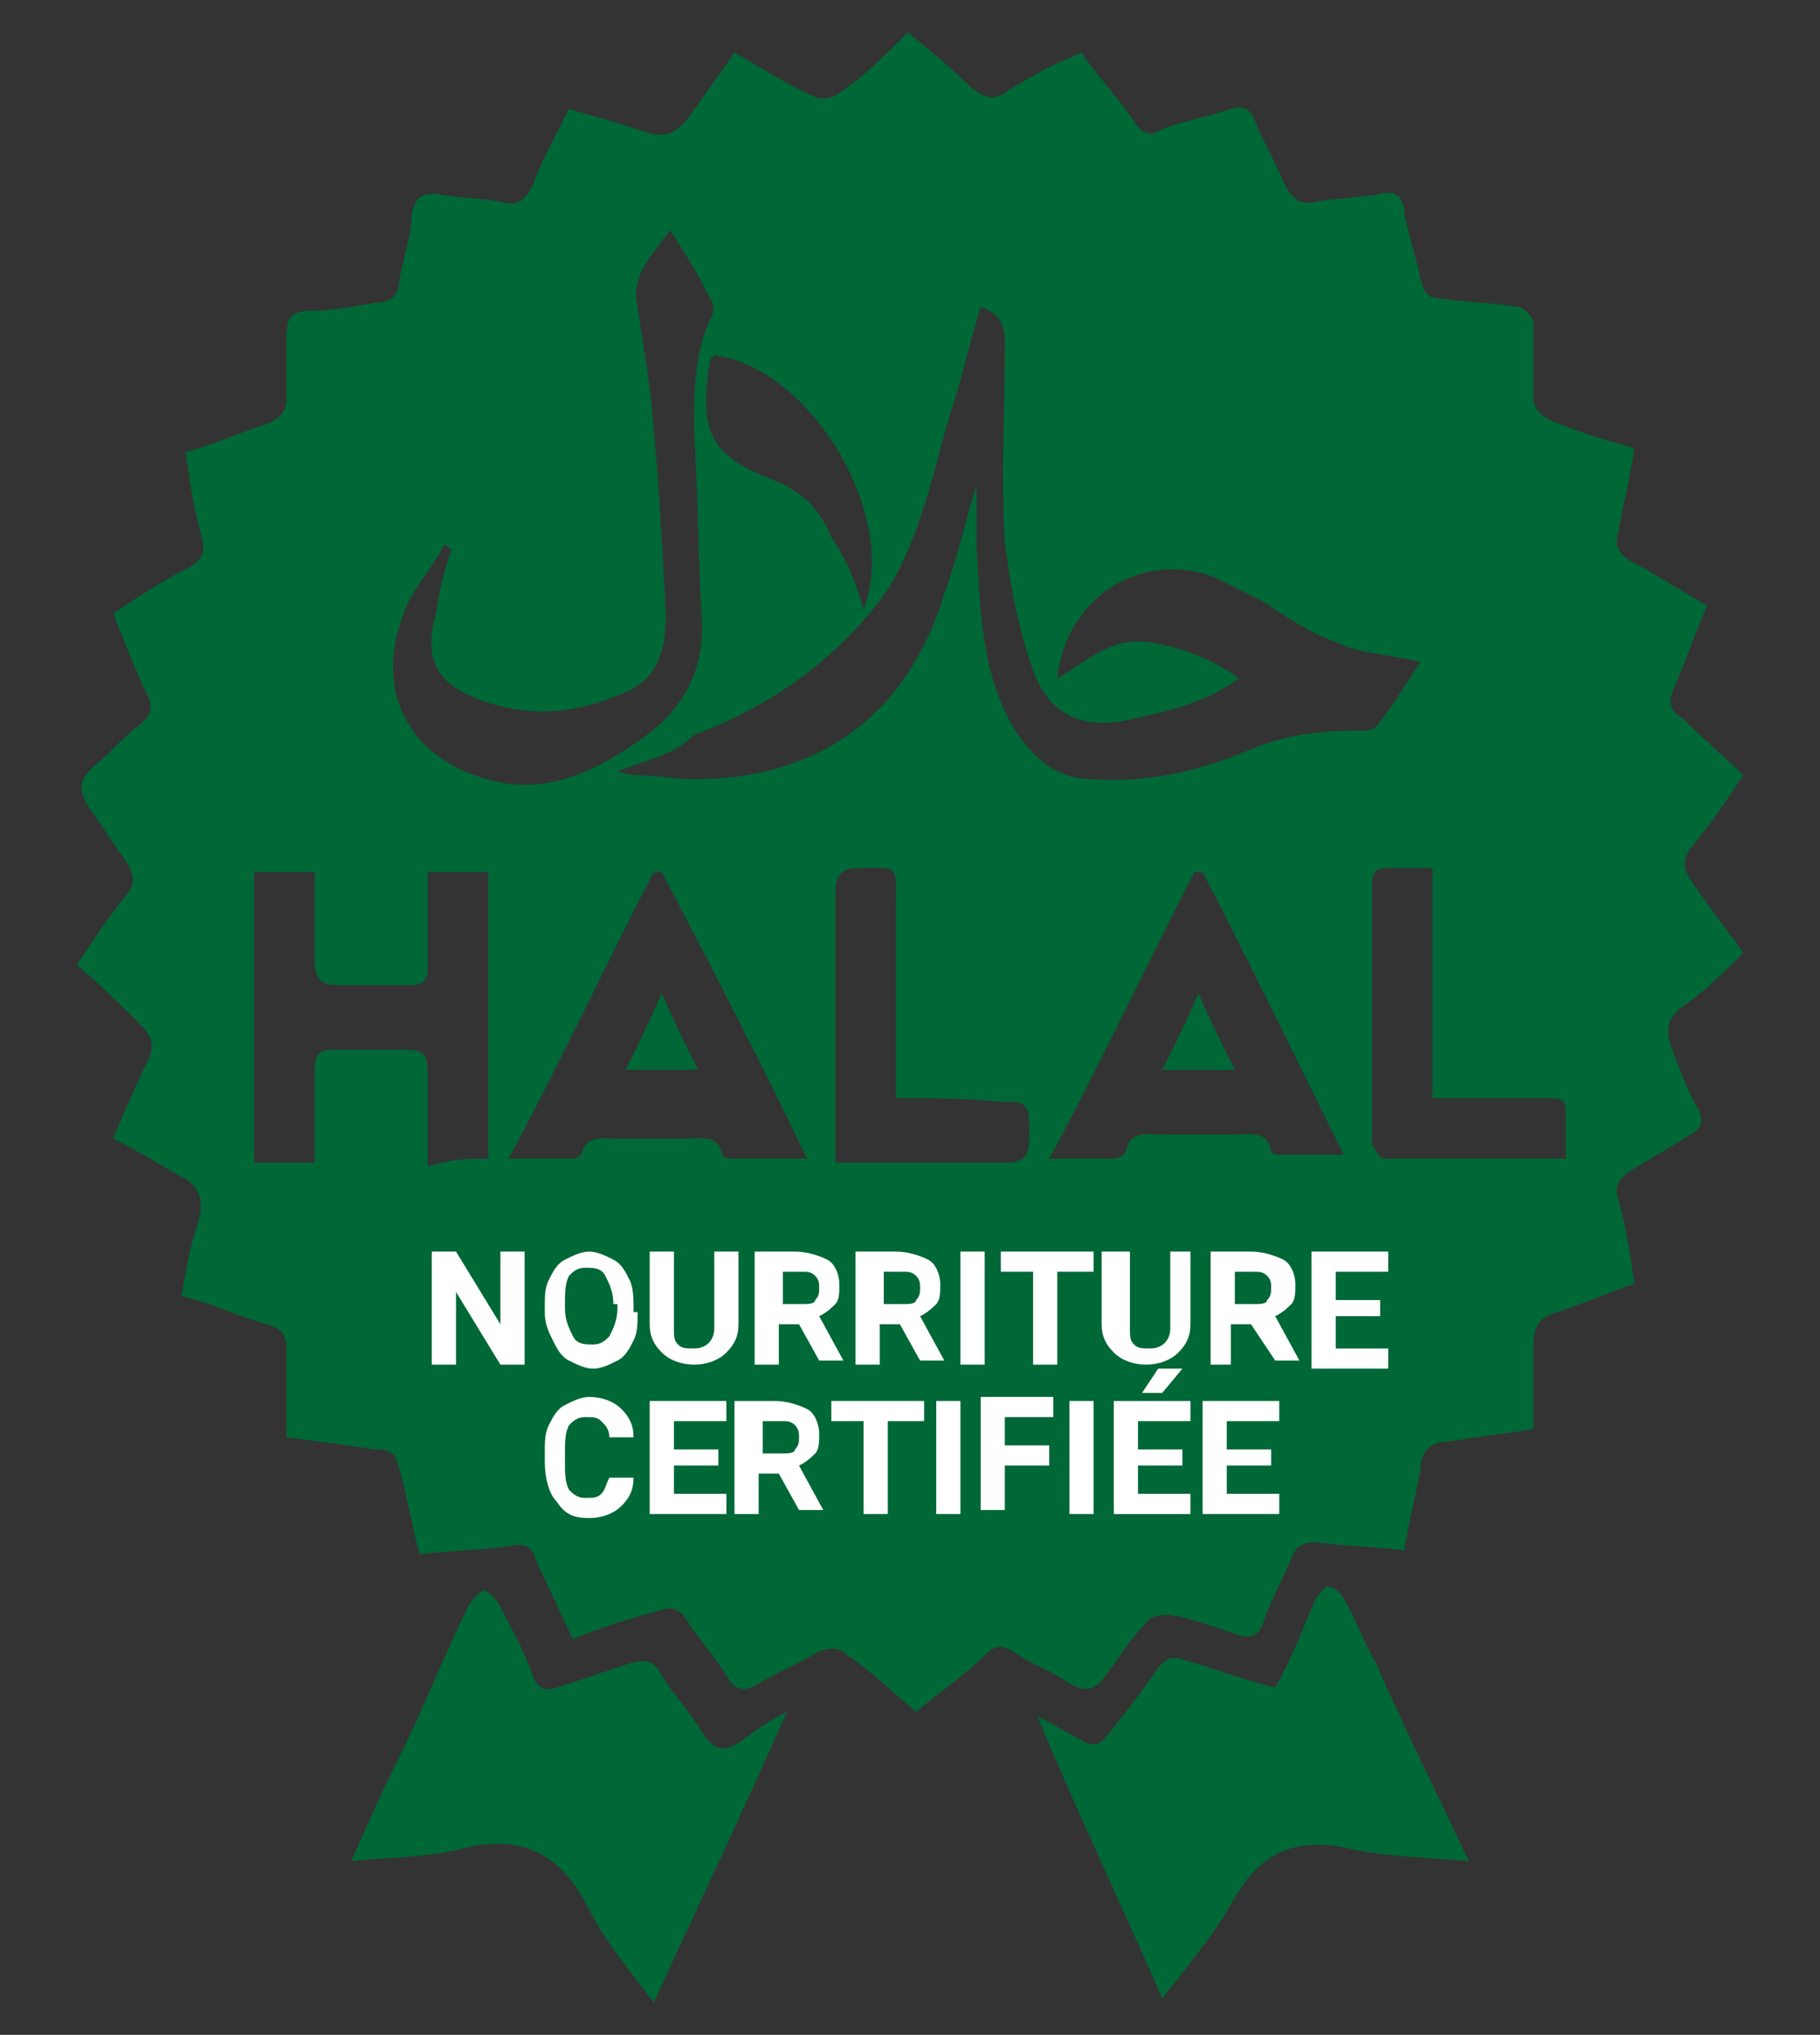 <?xml version="1.0" encoding="utf-8"?>
<!-- Generator: Adobe Illustrator 25.2.0, SVG Export Plug-In . SVG Version: 6.00 Build 0)  -->
<svg version="1.1" id="DISEÑO" xmlns="http://www.w3.org/2000/svg" xmlns:xlink="http://www.w3.org/1999/xlink" x="0px" y="0px"
	 viewBox="0 0 45.1 50.4" enable-background="new 0 0 45.1 50.4" xml:space="preserve">
<rect x="0" y="0" width="45.1" height="50.4" fill="#333333" stroke="none"/>
<g>
	<path fill="#006736" d="M18.2,1.3c0.7,0.4,1.3,0.8,2,1.1c0.2,0.1,0.5,0,0.6-0.1c0.6-0.4,1.1-0.9,1.7-1.5c0.6,0.5,1.1,0.9,1.6,1.4
		c0.3,0.2,0.5,0.3,0.8,0.1c0.6-0.4,1.2-0.7,1.9-1c0.4,0.6,0.9,1.1,1.3,1.7c0.2,0.3,0.4,0.4,0.7,0.2c0.5-0.2,1.1-0.3,1.7-0.5
		c0.3-0.1,0.5,0,0.6,0.3c0.2,0.5,0.5,1,0.7,1.5C32,4.9,32.2,5.1,32.6,5c0.5-0.1,1.1-0.1,1.6-0.2c0.4-0.1,0.6,0.1,0.6,0.5
		c0.1,0.5,0.3,1.1,0.4,1.6c0.1,0.4,0.2,0.5,0.6,0.5c0.6,0.1,1.2,0.1,1.8,0.2c0.2,0,0.4,0.3,0.4,0.4C38,8.7,38,9.3,38,9.9
		c0,0.2,0.2,0.4,0.4,0.5c0.7,0.3,1.4,0.5,2.1,0.7c-0.1,0.7-0.3,1.5-0.4,2.1c-0.1,0.3,0,0.5,0.3,0.7c0.6,0.3,1.2,0.7,1.9,1.1
		c-0.3,0.7-0.5,1.3-0.8,2c-0.2,0.4-0.1,0.6,0.2,0.8c0.5,0.5,1,0.9,1.5,1.4c-0.4,0.6-0.8,1.2-1.3,1.8c-0.2,0.3-0.2,0.5,0,0.8
		c0.4,0.6,0.8,1.1,1.3,1.8c-0.5,0.5-1,1-1.6,1.4c-0.3,0.3-0.3,0.5-0.2,0.9c0.2,0.5,0.4,1.1,0.7,1.6c0.1,0.3,0.1,0.4-0.2,0.6
		c-0.5,0.3-1,0.6-1.5,0.9c-0.3,0.2-0.4,0.4-0.3,0.7c0.2,0.7,0.3,1.4,0.4,2.1c-0.6,0.2-1.3,0.5-1.9,0.7c-0.4,0.1-0.6,0.3-0.6,0.8
		c0,0.7,0,1.3,0,2.1c-0.7,0.1-1.4,0.2-2.1,0.3c-0.5,0-0.7,0.3-0.7,0.7c-0.1,0.6-0.3,1.3-0.4,2c-0.8-0.1-1.5-0.1-2.2-0.2
		c-0.3,0-0.5,0.1-0.6,0.4c-0.2,0.5-0.5,1-0.7,1.6c-0.1,0.3-0.3,0.4-0.6,0.3c-0.6-0.2-1.1-0.4-1.7-0.5c-0.2,0-0.5,0-0.6,0.2
		c-0.4,0.4-0.7,0.9-1,1.3c-0.3,0.4-0.5,0.4-0.9,0.2c-0.4-0.3-1-0.5-1.4-0.8c-0.3-0.2-0.5-0.1-0.7,0.1c-0.5,0.5-1.1,0.9-1.7,1.4
		c-0.6-0.5-1.1-1-1.7-1.4c-0.2-0.2-0.4-0.2-0.7-0.1c-0.5,0.3-1,0.5-1.5,0.8c-0.3,0.2-0.6,0.2-0.8-0.2c-0.3-0.5-0.7-0.9-1-1.4
		c-0.2-0.3-0.4-0.3-0.7-0.2c-0.7,0.2-1.4,0.4-2.1,0.7c-0.3-0.6-0.6-1.3-0.9-1.9c-0.1-0.4-0.3-0.5-0.7-0.4c-0.7,0.1-1.4,0.1-2.2,0.2
		c-0.2-0.7-0.3-1.4-0.5-2.1c-0.1-0.4-0.2-0.5-0.6-0.5c-0.7-0.1-1.4-0.2-2.2-0.3c0-0.7,0-1.5,0-2.2c0-0.3-0.1-0.5-0.5-0.6
		c-0.7-0.2-1.3-0.5-2.1-0.7c0.1-0.6,0.2-1.2,0.4-1.8c0.2-0.6,0-1-0.5-1.2c-0.5-0.3-1-0.6-1.6-0.9c0.3-0.7,0.6-1.4,0.9-2
		c0.1-0.3,0.1-0.5-0.2-0.8c-0.5-0.5-1-1-1.6-1.5c0.4-0.6,0.8-1.2,1.2-1.7c0.3-0.3,0.2-0.6,0-0.9c-0.3-0.4-0.6-0.9-0.9-1.3
		C1.9,19.5,2,19.3,2.3,19C2.7,18.7,3,18.3,3.4,18c0.4-0.3,0.4-0.5,0.2-0.9c-0.3-0.6-0.5-1.2-0.8-1.9c0.6-0.4,1.2-0.8,1.8-1.1
		C5,13.9,5.1,13.7,5,13.3c-0.2-0.7-0.3-1.4-0.4-2.1C5.3,11,6,10.7,6.6,10.5c0.3-0.1,0.5-0.3,0.5-0.6c0-0.5,0-1.1,0-1.6
		c0-0.5,0.2-0.6,0.6-0.6c0.5,0,1-0.1,1.6-0.2c0.4,0,0.6-0.2,0.6-0.6c0.1-0.5,0.3-1.1,0.3-1.6c0.1-0.4,0.2-0.5,0.6-0.5
		c0.5,0.1,1.1,0.1,1.6,0.2c0.4,0.1,0.6,0,0.8-0.4c0.2-0.6,0.6-1.3,0.9-1.9c0.7,0.2,1.4,0.4,2,0.6C16.5,3.4,16.7,3.3,17,3
		C17.4,2.4,17.8,1.9,18.2,1.3z M15.3,19.1c0.3,0.1,0.4,0.1,0.5,0.1c0.5,0,0.9,0.1,1.4,0.1c3.1,0,5.3-1.6,6.2-4.6
		c0.3-0.8,0.5-1.7,0.8-2.7c0,0.6,0,1.1,0,1.6c0.1,1.5,0.1,3,0.9,4.4c0.5,0.8,1.1,1.3,2,1.3c1.3,0.1,2.6-0.2,3.8-0.7
		c0.9-0.4,1.8-0.5,2.7-0.5c0.2,0,0.4,0,0.5-0.1c0.4-0.5,0.7-1,1.1-1.6c-0.8-0.2-1.5-0.2-2.1-0.5c-0.6-0.2-1.2-0.6-1.8-1
		c-0.4-0.2-0.8-0.4-1.2-0.6c-1.8-0.7-3.7,0.5-3.9,2.5c0.7-0.4,1.3-1,2.2-0.9c0.8,0.1,1.6,0.4,2.3,0.9c-0.8,0.6-1.7,0.8-2.6,1
		c-1.6,0.4-2.3-0.4-2.6-1.5c-0.3-0.9-0.5-2-0.6-2.9c-0.1-1.6,0-3.2,0-4.8c0-0.4,0-0.8-0.6-1c-0.3,1-0.5,1.9-0.8,2.8
		c-0.4,1.4-0.7,2.9-1.5,4.2c-1.2,1.7-2.9,2.9-4.8,3.6C16.7,18.7,16.1,18.8,15.3,19.1z M12.1,28.7c0-2.4,0-4.8,0-7.1
		c-0.5,0-1,0-1.5,0c0,0.8,0,1.6,0,2.3c0,0.4-0.1,0.5-0.5,0.5c-0.6,0-1.1,0-1.7,0c-0.4,0-0.6-0.1-0.6-0.6c0-0.7,0-1.5,0-2.2
		c-0.6,0-1,0-1.5,0c0,2.4,0,4.8,0,7.2c0.5,0,1,0,1.5,0c0-0.8,0-1.6,0-2.3c0-0.4,0.1-0.5,0.5-0.5c0.6,0,1.1,0,1.7,0
		c0.5,0,0.6,0.1,0.6,0.6c0,0.7,0,1.5,0,2.3C11.2,28.7,11.6,28.7,12.1,28.7z M11.2,13.6c-0.1,0-0.1-0.1-0.2-0.1
		c-0.3,0.6-0.8,1.1-1,1.7c-0.8,2.1,0.3,3.8,2.5,4.2c1.3,0.2,2.4-0.4,3.4-1.1c1-0.7,1.5-1.6,1.5-2.8c-0.1-1.6-0.1-3.2-0.2-4.8
		c0-1,0-1.9,0.4-2.8c0.1-0.1,0.1-0.4,0-0.5c-0.3-0.6-0.6-1.1-1-1.7c-0.4,0.6-1,1.1-0.8,1.9c0.1,0.7,0.2,1.3,0.3,2
		c0.2,1.9,0.3,3.7,0.4,5.6c0,0.7-0.1,1.5-0.9,1.9c-1.3,0.6-2.5,0.7-3.8,0.2c-1-0.4-1.3-1-1-2.1C10.9,14.6,11,14.1,11.2,13.6z
		 M29.8,21.6c-0.1,0-0.1,0-0.2,0c-1.2,2.3-2.3,4.7-3.6,7.1c0.6,0,1.1,0,1.6,0c0.1,0,0.3-0.1,0.3-0.2c0.1-0.5,0.5-0.4,0.9-0.4
		c0.6,0,1.2,0,1.8,0c0.4,0,0.8-0.1,0.9,0.4c0,0.1,0.2,0.1,0.2,0.1c0.5,0,1,0,1.6,0C32.1,26.2,31,23.9,29.8,21.6z M20,28.7
		c-1.2-2.5-2.4-4.8-3.6-7.1c-0.1,0-0.1,0-0.2,0c-1.2,2.3-2.3,4.7-3.6,7.1c0.6,0,1.1,0,1.6,0c0.1,0,0.2-0.1,0.2-0.1
		c0.1-0.5,0.6-0.4,0.9-0.4c0.6,0,1.2,0,1.7,0c0.4,0,0.8-0.1,0.9,0.4c0,0.1,0.2,0.1,0.3,0.1C19,28.7,19.4,28.7,20,28.7z M35.5,27.2
		c0-1,0-2,0-2.9c0-0.9,0-1.8,0-2.8c-0.4,0-0.8,0-1.1,0c-0.3,0-0.4,0.1-0.4,0.4c0,2.1,0,4.3,0,6.4c0,0.1,0.2,0.4,0.3,0.4
		c1.5,0,3,0,4.5,0c0-0.2,0-0.4,0-0.6c0-1,0.1-0.9-0.9-0.9C37.1,27.2,36.3,27.2,35.5,27.2z M22.2,27.2c0-1.7,0-3.2,0-4.8
		c0-1,0.1-0.9-0.9-0.9c-0.5,0-0.6,0.2-0.6,0.7c0,2,0,3.9,0,5.9c0,0.2,0,0.4,0,0.7c1.4,0,2.8,0,4.2,0c0.6,0,0.6-0.3,0.6-0.7
		c0-0.4,0.1-0.9-0.6-0.8C24,27.2,23.1,27.2,22.2,27.2z M21.4,15.1c0.9-2.3-1.3-6-3.7-6.3c0,0-0.1,0.1-0.1,0.1c-0.3,1.8,0,2.4,1.6,3
		c0.7,0.3,1.1,0.7,1.4,1.4C21,13.9,21.2,14.4,21.4,15.1z"/>
	<path fill="#006736" d="M25.7,42.5c0.4,0.2,0.7,0.4,1.1,0.6c0.3,0.2,0.5,0.1,0.7-0.2c0.4-0.5,0.8-1,1.2-1.6
		c0.2-0.2,0.3-0.3,0.6-0.2c0.7,0.2,1.5,0.5,2.3,0.7c0.4-0.7,0.7-1.5,1-2.2c0.1-0.1,0.2-0.3,0.3-0.3c0.1,0,0.3,0.1,0.4,0.3
		c0.3,0.5,0.5,1.1,0.8,1.6c0.7,1.6,1.5,3.2,2.3,4.9c-1-0.1-2-0.1-2.9-0.3c-1.3-0.3-2.2,0-2.9,1.2c-0.5,0.9-1.1,1.6-1.8,2.5
		C27.8,47.2,26.7,44.9,25.7,42.5C25.7,42.5,25.7,42.5,25.7,42.5z"/>
	<path fill="#006736" d="M19.5,42.4c-1.1,2.5-2.2,4.8-3.3,7.2c-0.6-0.8-1.2-1.5-1.6-2.3c-0.7-1.4-1.7-1.9-3.2-1.5
		C10.6,46,9.7,46,8.7,46.1c0.4-0.9,0.8-1.8,1.2-2.6c0.6-1.2,1.1-2.5,1.7-3.7c0.1-0.2,0.3-0.4,0.4-0.4c0.1,0,0.3,0.2,0.4,0.4
		c0.3,0.6,0.6,1.1,0.8,1.7c0.1,0.3,0.3,0.4,0.6,0.3c0.6-0.2,1.2-0.4,1.8-0.6c0.4-0.1,0.6-0.1,0.8,0.3c0.3,0.5,0.7,0.9,1,1.4
		c0.3,0.5,0.6,0.5,1,0.2C18.8,42.8,19.1,42.6,19.5,42.4z"/>
	<path fill="#006736" d="M28.8,26.5c0.3-0.6,0.6-1.2,0.9-1.9c0.3,0.7,0.6,1.3,0.9,1.9C30,26.5,29.5,26.5,28.8,26.5z"/>
	<path fill="#006736" d="M17.3,26.5c-0.6,0-1.2,0-1.8,0c0.3-0.6,0.6-1.2,0.9-1.9C16.7,25.3,17,25.9,17.3,26.5z"/>
</g>
<g>
	<path fill="#FFFFFF" d="M13,33.8h-0.6L11.3,32v1.8h-0.6V31h0.6l1.1,1.8V31H13V33.8z"/>
	<path fill="#FFFFFF" d="M15.8,32.5c0,0.3,0,0.5-0.1,0.7c-0.1,0.2-0.2,0.4-0.4,0.5c-0.2,0.1-0.4,0.2-0.6,0.2c-0.2,0-0.4-0.1-0.6-0.2
		c-0.2-0.1-0.3-0.3-0.4-0.5c-0.1-0.2-0.2-0.4-0.2-0.7v-0.1c0-0.3,0-0.5,0.1-0.7c0.1-0.2,0.2-0.4,0.4-0.5c0.2-0.1,0.4-0.2,0.6-0.2
		c0.2,0,0.4,0.1,0.6,0.2c0.2,0.1,0.3,0.3,0.4,0.5c0.1,0.2,0.1,0.5,0.1,0.7V32.5z M15.2,32.3c0-0.3-0.1-0.5-0.2-0.7
		c-0.1-0.2-0.3-0.2-0.5-0.2c-0.2,0-0.3,0.1-0.4,0.2C14,31.8,14,32,14,32.3v0.1c0,0.3,0.1,0.5,0.2,0.7c0.1,0.2,0.3,0.2,0.5,0.2
		c0.2,0,0.3-0.1,0.4-0.2c0.1-0.2,0.2-0.4,0.2-0.7V32.3z"/>
	<path fill="#FFFFFF" d="M18.3,31v1.8c0,0.3-0.1,0.5-0.3,0.7c-0.2,0.2-0.5,0.3-0.8,0.3c-0.3,0-0.6-0.1-0.8-0.3s-0.3-0.4-0.3-0.7V31
		h0.6v1.9c0,0.2,0,0.3,0.1,0.4c0.1,0.1,0.2,0.1,0.4,0.1c0.3,0,0.5-0.2,0.5-0.5V31H18.3z"/>
	<path fill="#FFFFFF" d="M19.8,32.8h-0.5v1h-0.6V31h1c0.3,0,0.6,0.1,0.8,0.2c0.2,0.1,0.3,0.4,0.3,0.6c0,0.2,0,0.4-0.1,0.5
		c-0.1,0.1-0.2,0.2-0.4,0.3l0.6,1.1v0h-0.6L19.8,32.8z M19.4,32.3h0.5c0.1,0,0.3,0,0.3-0.1c0.1-0.1,0.1-0.2,0.1-0.3
		c0-0.1,0-0.2-0.1-0.3c-0.1-0.1-0.2-0.1-0.3-0.1h-0.5V32.3z"/>
	<path fill="#FFFFFF" d="M22.3,32.8h-0.5v1h-0.6V31h1c0.3,0,0.6,0.1,0.8,0.2c0.2,0.1,0.3,0.4,0.3,0.6c0,0.2,0,0.4-0.1,0.5
		c-0.1,0.1-0.2,0.2-0.4,0.3l0.6,1.1v0h-0.6L22.3,32.8z M21.9,32.3h0.5c0.1,0,0.3,0,0.3-0.1c0.1-0.1,0.1-0.2,0.1-0.3
		c0-0.1,0-0.2-0.1-0.3c-0.1-0.1-0.2-0.1-0.3-0.1h-0.5V32.3z"/>
	<path fill="#FFFFFF" d="M24.4,33.8h-0.6V31h0.6V33.8z"/>
	<path fill="#FFFFFF" d="M27.1,31.5h-0.9v2.3h-0.6v-2.3h-0.8V31h2.3V31.5z"/>
	<path fill="#FFFFFF" d="M29.5,31v1.8c0,0.3-0.1,0.5-0.3,0.7c-0.2,0.2-0.5,0.3-0.8,0.3c-0.3,0-0.6-0.1-0.8-0.3s-0.3-0.4-0.3-0.7V31
		H28v1.9c0,0.2,0,0.3,0.1,0.4c0.1,0.1,0.2,0.1,0.4,0.1c0.3,0,0.5-0.2,0.5-0.5V31H29.5z"/>
	<path fill="#FFFFFF" d="M31,32.8h-0.5v1H30V31h1c0.3,0,0.6,0.1,0.8,0.2c0.2,0.1,0.3,0.4,0.3,0.6c0,0.2,0,0.4-0.1,0.5
		c-0.1,0.1-0.2,0.2-0.4,0.3l0.6,1.1v0h-0.6L31,32.8z M30.6,32.3h0.5c0.1,0,0.3,0,0.3-0.1c0.1-0.1,0.1-0.2,0.1-0.3
		c0-0.1,0-0.2-0.1-0.3c-0.1-0.1-0.2-0.1-0.3-0.1h-0.5V32.3z"/>
	<path fill="#FFFFFF" d="M34.2,32.6h-1.1v0.8h1.3v0.5h-1.9V31h1.9v0.5h-1.3v0.7h1.1V32.6z"/>
	<path fill="#FFFFFF" d="M15.7,36.6c0,0.3-0.1,0.5-0.3,0.7c-0.2,0.2-0.5,0.3-0.8,0.3c-0.4,0-0.6-0.1-0.8-0.4c-0.2-0.2-0.3-0.6-0.3-1
		V36c0-0.3,0-0.5,0.1-0.7c0.1-0.2,0.2-0.4,0.4-0.5c0.2-0.1,0.4-0.2,0.6-0.2c0.3,0,0.6,0.1,0.8,0.3c0.2,0.2,0.3,0.4,0.3,0.7h-0.6
		c0-0.2-0.1-0.3-0.2-0.4c-0.1-0.1-0.2-0.1-0.4-0.1c-0.2,0-0.3,0.1-0.4,0.2C14,35.5,14,35.7,14,36v0.2c0,0.3,0,0.5,0.1,0.7
		c0.1,0.1,0.2,0.2,0.4,0.2c0.2,0,0.3,0,0.4-0.1c0.1-0.1,0.1-0.2,0.2-0.4H15.7z"/>
	<path fill="#FFFFFF" d="M17.8,36.3h-1.1V37h1.3v0.5h-1.9v-2.8h1.9v0.5h-1.3v0.7h1.1V36.3z"/>
	<path fill="#FFFFFF" d="M19.3,36.5h-0.5v1h-0.6v-2.8h1c0.3,0,0.6,0.1,0.8,0.2c0.2,0.1,0.3,0.4,0.3,0.6c0,0.2,0,0.4-0.1,0.5
		c-0.1,0.1-0.2,0.2-0.4,0.3l0.6,1.1v0h-0.6L19.3,36.5z M18.9,36h0.5c0.1,0,0.3,0,0.3-0.1c0.1-0.1,0.1-0.2,0.1-0.3
		c0-0.1,0-0.2-0.1-0.3c-0.1-0.1-0.2-0.1-0.3-0.1h-0.5V36z"/>
	<path fill="#FFFFFF" d="M22.8,35.2H22v2.3h-0.6v-2.3h-0.8v-0.5h2.3V35.2z"/>
	<path fill="#FFFFFF" d="M23.8,37.5h-0.6v-2.8h0.6V37.5z"/>
	<path fill="#FFFFFF" d="M26,36.3h-1.1v1.1h-0.6v-2.8h1.8v0.5h-1.2v0.7H26V36.3z"/>
	<path fill="#FFFFFF" d="M27.1,37.5h-0.6v-2.8h0.6V37.5z"/>
	<path fill="#FFFFFF" d="M29.3,36.3h-1.1V37h1.3v0.5h-1.9v-2.8h1.9v0.5h-1.3v0.7h1.1V36.3z M28.7,33.9h0.6l-0.5,0.6h-0.5L28.7,33.9z
		"/>
	<path fill="#FFFFFF" d="M31.5,36.3h-1.1V37h1.3v0.5h-1.9v-2.8h1.9v0.5h-1.3v0.7h1.1V36.3z"/>
</g>
</svg>
